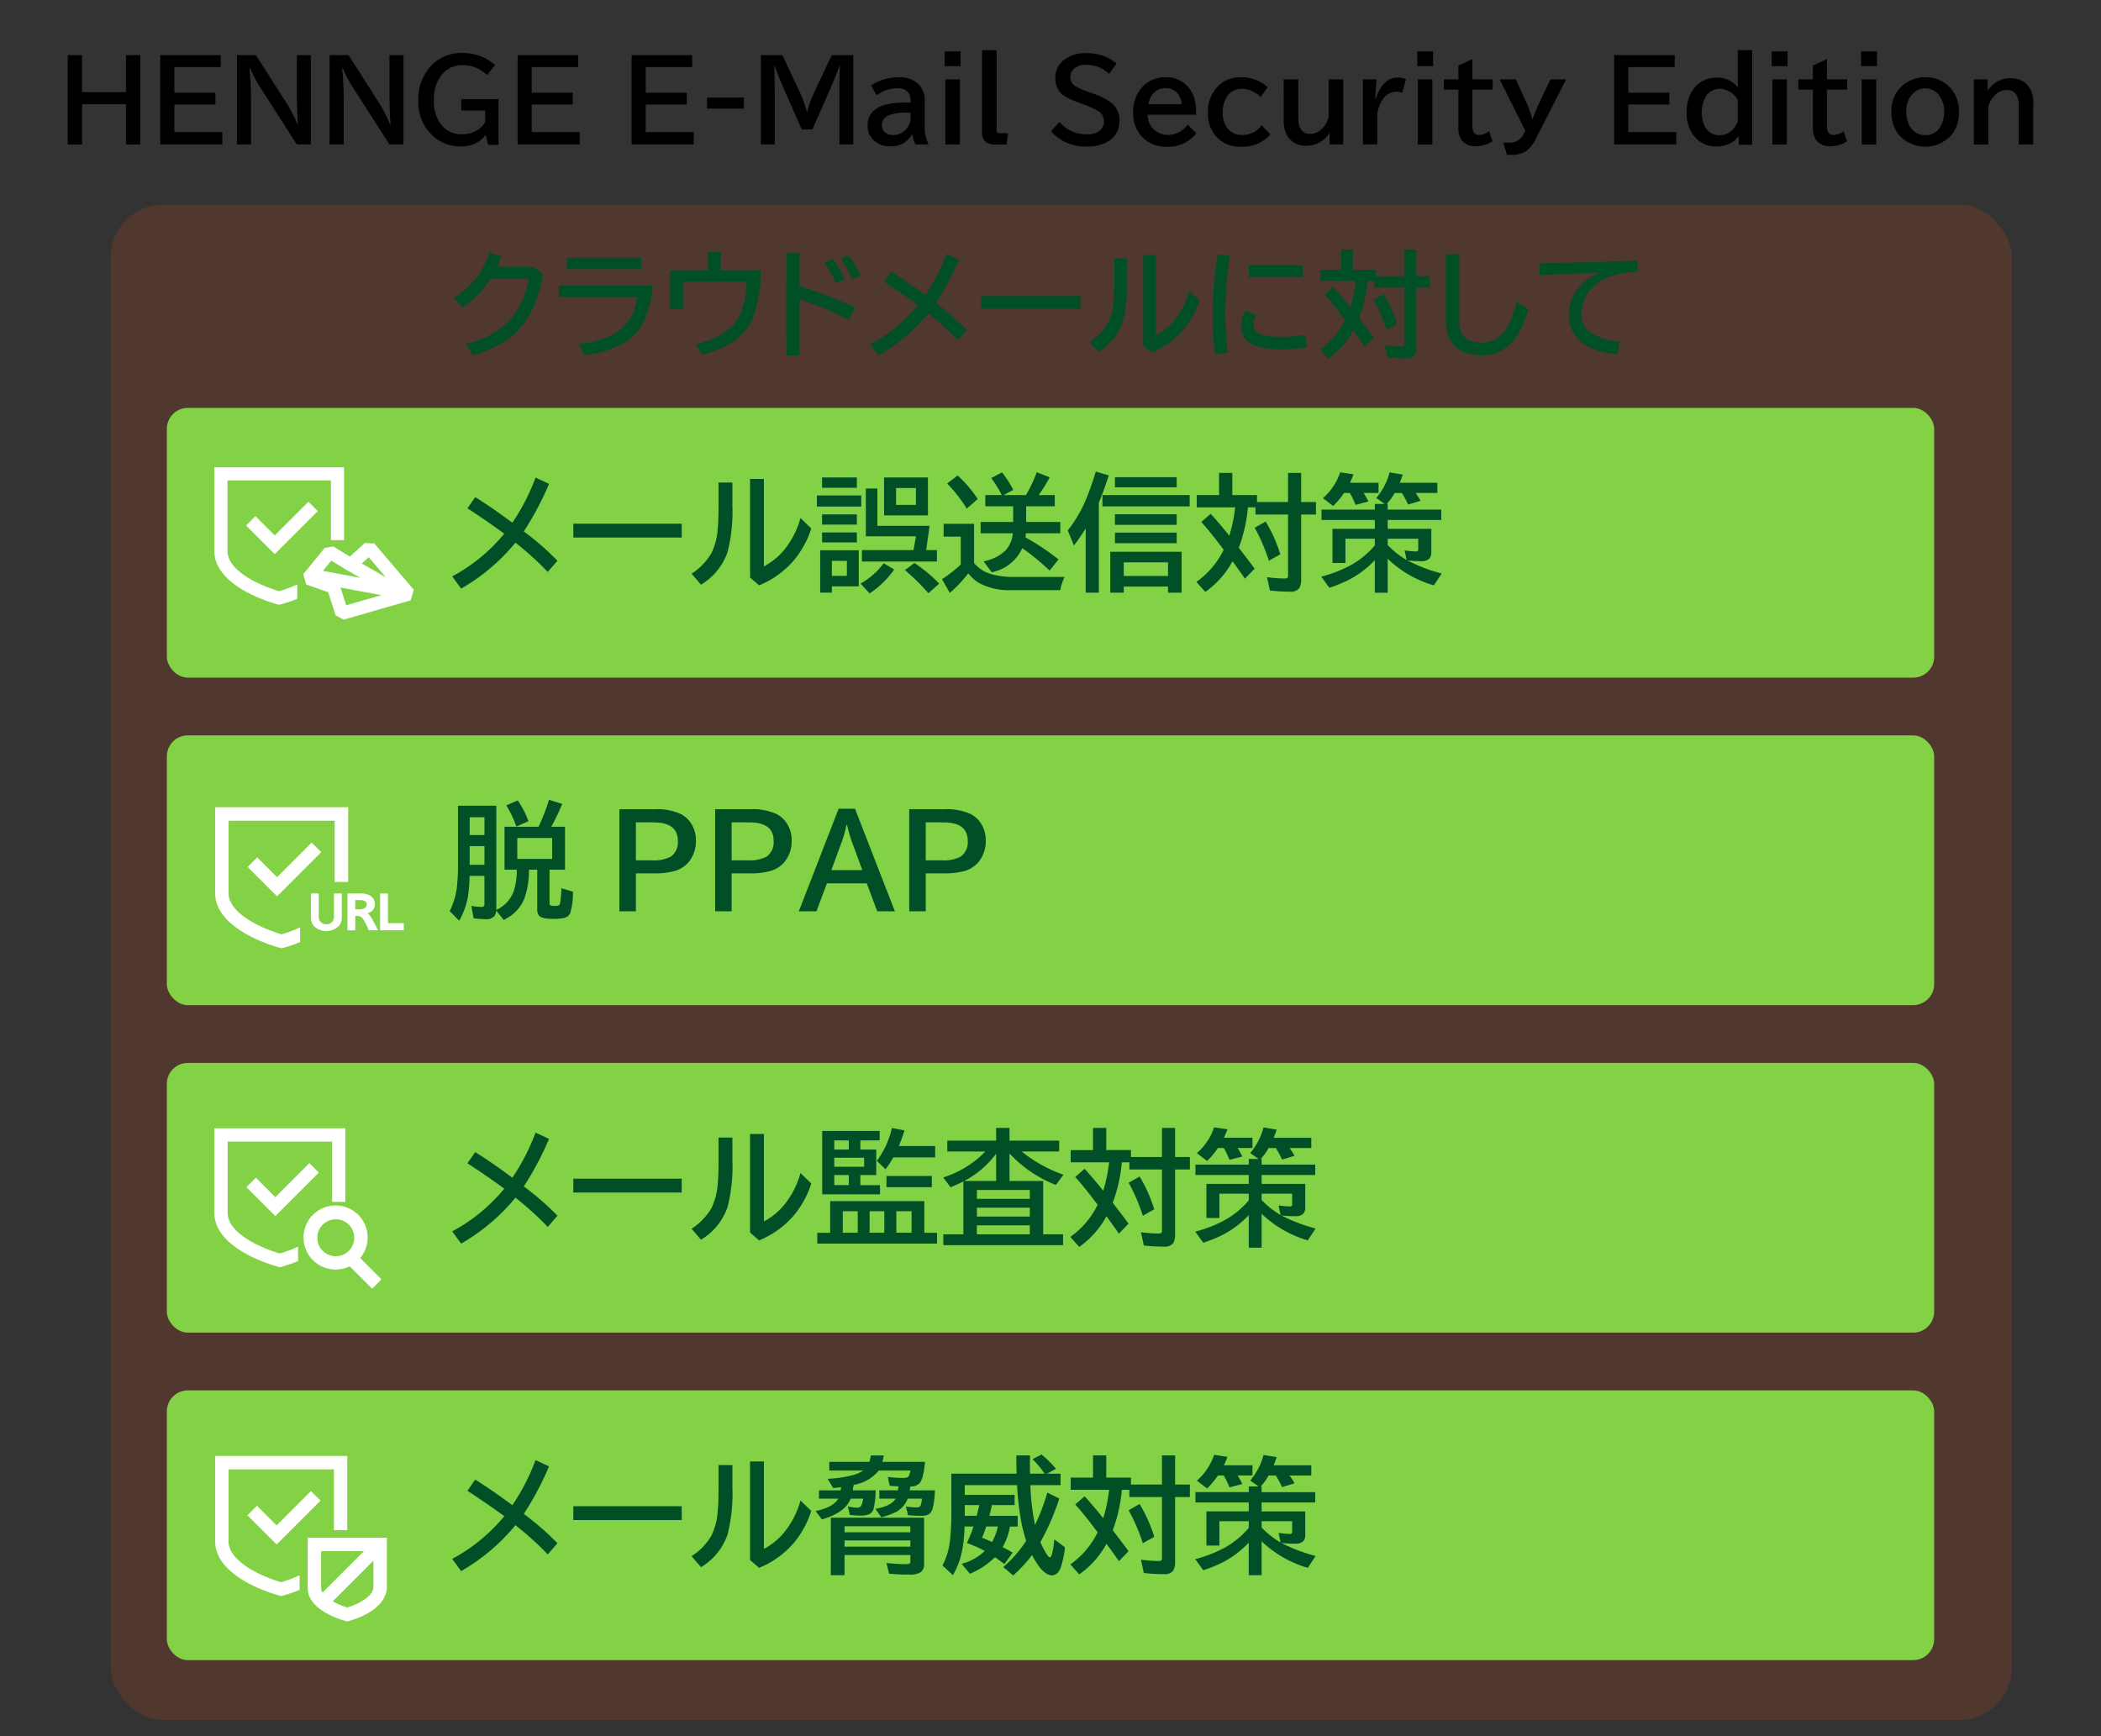 <svg xmlns="http://www.w3.org/2000/svg" width="400" height="330.627" viewBox="0 0 400 330.627">
  <rect x="0" y="0" width="400" height="330.627" fill="#333333" stroke="none"/>
  <g id="img_hennge01" transform="translate(-3.848 -451.796)">
    <rect id="長方形_624" data-name="長方形 624" width="400" height="330.627" transform="translate(3.848 451.796)" fill="#fff" opacity="0"/>
    <rect id="長方形_625" data-name="長方形 625" width="361.944" height="288.523" rx="10" transform="translate(24.929 490.779)" fill="#ea5514" opacity="0.16"/>
    <rect id="長方形_626" data-name="長方形 626" width="336.477" height="51.363" rx="4" transform="translate(35.61 654.187)" fill="#83d246"/>
    <rect id="長方形_627" data-name="長方形 627" width="336.477" height="51.363" rx="4" transform="translate(35.61 716.547)" fill="#83d246"/>
    <rect id="長方形_628" data-name="長方形 628" width="336.477" height="51.363" rx="4" transform="translate(35.61 591.826)" fill="#83d246"/>
    <g id="グループ_618" data-name="グループ 618">
      <path id="パス_1564" data-name="パス 1564" d="M63.053,735.72l-6.537,6.537-3.743-3.744-1.814,1.814L54.7,744.07l1.814,1.814,1.814-1.814,6.537-6.537Z" fill="#fff"/>
      <path id="パス_1565" data-name="パス 1565" d="M57.386,753.069c-3.076-.87-10.027-3.7-10.027-7.794V731.586H67.415v11.575h2.549V729.036H44.809v16.239c0,7.081,11.757,10.219,12.257,10.349l.321.084.321-.084a26.86,26.86,0,0,0,3.178-1.093v-2.777A24.974,24.974,0,0,1,57.386,753.069Z" fill="#fff"/>
      <path id="パス_1566" data-name="パス 1566" d="M62.432,744.61v9.559c0,4.282,6.473,6.089,7.212,6.28l.32.084.321-.084c.738-.191,7.212-2.005,7.212-6.515V744.61Zm2.55,2.55h8.162l-7.889,7.889a1.7,1.7,0,0,1-.273-.88Zm4.98,10.731a14.017,14.017,0,0,1-2.767-1.177l7.752-7.752v4.972C74.947,755.951,71.541,757.408,69.962,757.891Z" fill="#fff"/>
    </g>
    <g id="グループ_619" data-name="グループ 619">
      <path id="パス_1567" data-name="パス 1567" d="M16.74,462.291h2.727v7.055h8.367v-7.055h2.728V479.3H27.834v-7.67H19.467v7.67H16.74Z"/>
      <path id="パス_1568" data-name="パス 1568" d="M34.356,462.291H45.881v2.286H37.042v4.861h7.814V471.7H37.042v5.25h9.136V479.3H34.356Z"/>
      <path id="パス_1569" data-name="パス 1569" d="M48.958,462.291h3.609l5.968,9.341a28.334,28.334,0,0,1,1.948,3.825h.082q-.205-2.881-.2-5.609v-7.557h2.666V479.3H60.36l-6.952-10.838a24.36,24.36,0,0,1-1.949-3.671h-.112a60.543,60.543,0,0,1,.3,6.05V479.3H48.958Z"/>
      <path id="パス_1570" data-name="パス 1570" d="M66.594,462.291H70.2l5.967,9.341a28.207,28.207,0,0,1,1.949,3.825H78.2Q78,472.576,78,469.848v-7.557h2.666V479.3H78l-6.953-10.838a24.353,24.353,0,0,1-1.948-3.671h-.112a60.543,60.543,0,0,1,.3,6.05V479.3H66.594Z"/>
      <path id="パス_1571" data-name="パス 1571" d="M96.8,479.384l-.482-1.907a4.87,4.87,0,0,1-1.651,1.466,6.2,6.2,0,0,1-3,.739,7.838,7.838,0,0,1-5.723-2.308,8.756,8.756,0,0,1-2.45-6.511,9.238,9.238,0,0,1,1.968-6.008,7.761,7.761,0,0,1,6.347-2.964,9.609,9.609,0,0,1,3.692.676,10.6,10.6,0,0,1,2.605,1.611l-1.528,1.9a9.2,9.2,0,0,0-2.163-1.415A6.454,6.454,0,0,0,91.9,464.2a4.91,4.91,0,0,0-3.938,1.835,7.337,7.337,0,0,0-1.506,4.871,7.238,7.238,0,0,0,1.394,4.645,4.745,4.745,0,0,0,3.927,1.8,5.486,5.486,0,0,0,3.035-.831,3.47,3.47,0,0,0,1.4-1.569v-2.122H91.666v-2.164h7.1v8.716Z"/>
      <path id="パス_1572" data-name="パス 1572" d="M102.391,462.291h11.526v2.286h-8.839v4.861h7.813V471.7h-7.813v5.25h9.135V479.3H102.391Z"/>
      <path id="パス_1573" data-name="パス 1573" d="M124.1,462.291h11.526v2.286h-8.839v4.861H134.6V471.7h-7.813v5.25h9.135V479.3H124.1Z"/>
      <path id="パス_1574" data-name="パス 1574" d="M138.454,470.381h7.013v2.1h-7.013Z"/>
      <path id="パス_1575" data-name="パス 1575" d="M148.7,462.291h4.091l3.343,7.075a22.393,22.393,0,0,1,1.323,3.722h.082a21.871,21.871,0,0,1,1.322-3.722l3.344-7.075h4.09V479.3h-2.645v-8.88q0-4.162.123-6.05h-.1q-.942,2.5-1.825,4.491l-3.342,7.588h-2.01l-3.343-7.588q-1.035-2.358-1.825-4.491h-.1q.123,1.959.123,6.05v8.88H148.7Z"/>
      <path id="パス_1576" data-name="パス 1576" d="M177.213,471.324v-.194q0-2.533-2.41-2.533a6.565,6.565,0,0,0-4.06,1.364l-1.046-1.9a9.3,9.3,0,0,1,5.2-1.548,5.065,5.065,0,0,1,4.071,1.568,4.731,4.731,0,0,1,.933,3.179v4.327a7.659,7.659,0,0,0,.738,3.712h-2.5a5.867,5.867,0,0,1-.584-1.948h-.072a4.378,4.378,0,0,1-1.682,1.733,4.748,4.748,0,0,1-2.491.574,4.374,4.374,0,0,1-3.035-1.077,3.7,3.7,0,0,1-1.251-2.871q0-4.389,7.1-4.389Zm0,1.928h-.82a8.176,8.176,0,0,0-3.6.615,1.858,1.858,0,0,0-1.025,1.8,1.669,1.669,0,0,0,.615,1.364,2.311,2.311,0,0,0,1.518.482,3.243,3.243,0,0,0,2.224-.882,3.166,3.166,0,0,0,1.088-2.482Z"/>
      <path id="パス_1577" data-name="パス 1577" d="M183.7,461.583h3.025v2.81H183.7Zm.123,5.332H186.6V479.3h-2.768Z"/>
      <path id="パス_1578" data-name="パス 1578" d="M190.821,461.348h2.767v15.329a.427.427,0,0,0,.483.482h1.7l-.3,2.143h-2.327a2.732,2.732,0,0,1-1.343-.3,1.978,1.978,0,0,1-.984-1.907Z"/>
      <path id="パス_1579" data-name="パス 1579" d="M205.535,474.995a6.714,6.714,0,0,0,5.229,2.379,4.045,4.045,0,0,0,2.266-.563,2.307,2.307,0,0,0,.134-3.712,13.015,13.015,0,0,0-2.769-1.324l-.39-.153-.7-.277c-.048-.021-.134-.055-.257-.1a11.839,11.839,0,0,1-2.922-1.4c-.068-.062-.154-.148-.255-.257a4.014,4.014,0,0,1-1.1-2.84,4.324,4.324,0,0,1,1.538-3.456,6.474,6.474,0,0,1,4.348-1.374,9.608,9.608,0,0,1,3.4.565,8.9,8.9,0,0,1,2.368,1.415l-1.414,1.968a6.085,6.085,0,0,0-4.338-1.722,3.234,3.234,0,0,0-2.4.768,2.2,2.2,0,0,0-.636,1.59,1.971,1.971,0,0,0,.923,1.7,12.221,12.221,0,0,0,2.481,1.087l.821.3a11.452,11.452,0,0,1,3.711,1.907,4.287,4.287,0,0,1,1.4,3.272,4.408,4.408,0,0,1-1.917,3.8,7.34,7.34,0,0,1-4.307,1.118,8.635,8.635,0,0,1-6.8-2.882Z"/>
      <path id="パス_1580" data-name="パス 1580" d="M231.57,473.642h-9.239a3.975,3.975,0,0,0,1.025,2.645,3.871,3.871,0,0,0,2.923,1.2,4.715,4.715,0,0,0,3.7-1.959l1.641,1.662a6.756,6.756,0,0,1-5.6,2.542,6.241,6.241,0,0,1-4.727-1.876,6.488,6.488,0,0,1-1.712-4.655,7.209,7.209,0,0,1,1.118-4.03,5.724,5.724,0,0,1,2.655-2.2,6.28,6.28,0,0,1,2.431-.472,5.5,5.5,0,0,1,3.516,1.149,5.732,5.732,0,0,1,2.031,3.27,8.36,8.36,0,0,1,.236,2.01Zm-2.748-2a3.636,3.636,0,0,0-.554-1.764,2.92,2.92,0,0,0-2.563-1.3,3.012,3.012,0,0,0-2.461,1.21,3.677,3.677,0,0,0-.739,1.857Z"/>
      <path id="パス_1581" data-name="パス 1581" d="M245.719,477.395a7.014,7.014,0,0,1-5.526,2.328,5.974,5.974,0,0,1-5.168-2.369,6.894,6.894,0,0,1-1.21-4.153,6.976,6.976,0,0,1,1.445-4.45,5.792,5.792,0,0,1,4.769-2.235,7.506,7.506,0,0,1,5.168,1.866l-1.343,1.9a5.032,5.032,0,0,0-3.579-1.579,3.224,3.224,0,0,0-2.789,1.426,5.209,5.209,0,0,0-.841,3.045,4.913,4.913,0,0,0,.871,3.046,3.384,3.384,0,0,0,2.841,1.281,4.479,4.479,0,0,0,3.681-1.846Z"/>
      <path id="パス_1582" data-name="パス 1582" d="M248.243,466.915h2.789v7.394q0,2.984,2.328,2.983a3.075,3.075,0,0,0,2.275-1.087,5.344,5.344,0,0,0,1.159-2v-7.291h2.789V479.3h-2.6v-2.2a5.176,5.176,0,0,1-4.42,2.44,4.013,4.013,0,0,1-3.414-1.549,5.375,5.375,0,0,1-.9-3.3Z"/>
      <path id="パス_1583" data-name="パス 1583" d="M265.674,470.627h.082q1.365-4.071,4.195-4.07a4.045,4.045,0,0,1,1.579.317l-.707,2.584a3.653,3.653,0,0,0-1.18-.194,3.069,3.069,0,0,0-2.615,1.579,6.766,6.766,0,0,0-.974,2.666V479.3h-2.727V466.915h2.584Z"/>
      <path id="パス_1584" data-name="パス 1584" d="M273.663,461.583h3.025v2.81h-3.025Zm.123,5.332h2.768V479.3h-2.768Z"/>
      <path id="パス_1585" data-name="パス 1585" d="M284.173,463.05v3.865h3.867v1.948h-3.867V475.6a2.805,2.805,0,0,0,.236,1.374,1.139,1.139,0,0,0,1.056.522,3.158,3.158,0,0,0,1.877-.718l.657,1.908a5.8,5.8,0,0,1-3.159.954,3.248,3.248,0,0,1-2.605-1.026,3.685,3.685,0,0,1-.728-2.461v-7.291h-2.768v-1.948h2.768V464.27Z"/>
      <path id="パス_1586" data-name="パス 1586" d="M289.352,466.915h3.086l2.266,4.974a20.342,20.342,0,0,1,.861,2.522h.082q.7-1.855,1.016-2.522l2.369-4.974h2.983l-5.69,11.156a6.545,6.545,0,0,1-2.01,2.554,4.982,4.982,0,0,1-2.718.656h-.841l-.707-2.328h1.045a3.872,3.872,0,0,0,1.293-.184A2.93,2.93,0,0,0,294,477.18l.246-.5Z"/>
      <path id="パス_1587" data-name="パス 1587" d="M311.163,462.291h11.525v2.286h-8.839v4.861h7.814V471.7h-7.814v5.25h9.136V479.3H311.163Z"/>
      <path id="パス_1588" data-name="パス 1588" d="M334.7,461.348h2.748v18.015H334.88v-1.7a4.273,4.273,0,0,1-1.107,1.108,5.465,5.465,0,0,1-3.128.913,5.2,5.2,0,0,1-4.419-2.174,7.145,7.145,0,0,1-1.271-4.348,7.6,7.6,0,0,1,.891-3.763,5.336,5.336,0,0,1,4.728-2.82,4.839,4.839,0,0,1,4.121,1.866Zm0,9.474a4.214,4.214,0,0,0-3.414-2.123,3.039,3.039,0,0,0-2.739,1.59,6.3,6.3,0,0,0-.164,5.5,3.036,3.036,0,0,0,2.882,1.753,3.356,3.356,0,0,0,2.42-1.025,4.7,4.7,0,0,0,1.015-1.538Z"/>
      <path id="パス_1589" data-name="パス 1589" d="M341.155,461.583h3.025v2.81h-3.025Zm.123,5.332h2.768V479.3h-2.768Z"/>
      <path id="パス_1590" data-name="パス 1590" d="M351.666,463.05v3.865h3.866v1.948h-3.866V475.6a2.819,2.819,0,0,0,.235,1.374,1.14,1.14,0,0,0,1.057.522,3.158,3.158,0,0,0,1.876-.718l.657,1.908a5.794,5.794,0,0,1-3.158.954,3.248,3.248,0,0,1-2.606-1.026,3.685,3.685,0,0,1-.727-2.461v-7.291h-2.769v-1.948H349V464.27Z"/>
      <path id="パス_1591" data-name="パス 1591" d="M358.167,461.583h3.025v2.81h-3.025Zm.123,5.332h2.768V479.3H358.29Z"/>
      <path id="パス_1592" data-name="パス 1592" d="M370.411,466.516a6.164,6.164,0,0,1,4.654,1.917,6.486,6.486,0,0,1,1.744,4.686,6.638,6.638,0,0,1-1.559,4.532,6.733,6.733,0,0,1-9.833-.123,6.691,6.691,0,0,1-1.457-4.409A6.2,6.2,0,0,1,366.7,467.6,6.506,6.506,0,0,1,370.411,466.516Zm-.041,2.1a3.2,3.2,0,0,0-2.155.831,4.587,4.587,0,0,0-1.424,3.671,5.831,5.831,0,0,0,.348,2.071,3.863,3.863,0,0,0,.964,1.466,3.241,3.241,0,0,0,2.3.882,3.185,3.185,0,0,0,2.8-1.507,5.2,5.2,0,0,0,.779-2.923,4.93,4.93,0,0,0-1.047-3.27A3.209,3.209,0,0,0,370.37,468.617Z"/>
      <path id="パス_1593" data-name="パス 1593" d="M382.274,466.915v2.144a5.149,5.149,0,0,1,4.307-2.379,4.417,4.417,0,0,1,3.014,1.046,4.867,4.867,0,0,1,1.354,3.855V479.3H388.18V471.93a3.881,3.881,0,0,0-.544-2.236,2,2,0,0,0-1.763-.749,3.154,3.154,0,0,0-2.307,1.067,5.157,5.157,0,0,0-1.169,2.01v7.28h-2.769V466.915Z"/>
    </g>
    <g id="グループ_620" data-name="グループ 620">
      <path id="パス_1594" data-name="パス 1594" d="M94.313,671.172q2.694,1.652,6.621,4.535l.457.34a40.186,40.186,0,0,0,4.418-8.59l2.566,1.2a57.57,57.57,0,0,1-4.805,9.047,51.945,51.945,0,0,1,6.41,5.59l-1.851,2.121a59.3,59.3,0,0,0-5.707-5.215l-.434-.351A37.837,37.837,0,0,1,91.641,688.6l-1.7-2.332a33.075,33.075,0,0,0,9.914-8.133q-3.363-2.461-7.007-4.828Z" fill="#004f27"/>
      <path id="パス_1595" data-name="パス 1595" d="M113,676.234h20.637v2.637H113Z" fill="#004f27"/>
      <path id="パス_1596" data-name="パス 1596" d="M140.648,668.4h2.637v4.265a31.679,31.679,0,0,1-.914,8.953,11.693,11.693,0,0,1-5.062,6.235l-1.793-2.086a11.9,11.9,0,0,0,3.761-3.891,12.357,12.357,0,0,0,1.207-4.558q.165-1.618.164-4.606Zm6-.68h2.637v16.652a12.53,12.53,0,0,0,4.09-3.433,16.5,16.5,0,0,0,2.871-5.778l2.063,1.992a18.434,18.434,0,0,1-3.211,5.942,17.455,17.455,0,0,1-6.727,4.887l-1.723-1.489Z" fill="#004f27"/>
      <path id="パス_1597" data-name="パス 1597" d="M179.824,680.512v6.023h2.426V688.6h-22.8v-2.063h2.45v-6.023Zm-12.176-11.567v1.746h3.024v4.852h-3.024v1.922h3.739v1.758h-11V667.141h10.933v1.8Zm-2.2,0H162.68v1.746h2.765Zm2.918,3.3H162.68v1.711h5.683Zm-2.918,3.293H162.68v1.922h2.765Zm-1.148,6.891v4.1h2.848v-4.1Zm5.109,0v4.1h2.8v-4.1Zm5.567-12.411h6.914v2.157h-7.969a17.408,17.408,0,0,1-1.488,2.261l-1.653-1.593a16.5,16.5,0,0,0,2.871-6.258l2.4.457Q175.535,668.7,174.973,670.023Zm-2.356,5.708h8.637v2.132h-8.637Zm4.781,10.8v-4.1h-2.906v4.1Z" fill="#004f27"/>
      <path id="パス_1598" data-name="パス 1598" d="M196.043,676.668h6.41v10.16h3.785v2.063H183.445v-2.063h3.821V676.762q-1.266.621-2.45,1.1L183.422,676a19.242,19.242,0,0,0,8.027-4.945H184.2v-2.063h9.3v-2.426h2.543v2.426H205.5v2.063h-7.125c.047.039.1.086.164.14a25.993,25.993,0,0,0,7.781,4.278l-1.441,1.957a23.927,23.927,0,0,1-8.836-6Zm-2.543,0v-5.2a17.816,17.816,0,0,1-6.07,5.2Zm-3.668,1.723v1.687H199.91v-1.687Zm0,3.363v1.687H199.91v-1.687Zm0,3.363v1.711H199.91v-1.711Z" fill="#004f27"/>
      <path id="パス_1599" data-name="パス 1599" d="M214.465,670.785h4.7v1.324h5.906v-5.543h2.5v5.543h2.813v2.379h-2.813V686.77a3.313,3.313,0,0,1-.351,1.734,2.033,2.033,0,0,1-1.817.668,33.537,33.537,0,0,1-3.785-.211l-.551-2.543a26.23,26.23,0,0,0,3.352.258q.47,0,.574-.176a1.4,1.4,0,0,0,.082-.586V674.488h-6.211v-1.371H217.43a29.027,29.027,0,0,1-1.735,7.7l1.032,1.348q1.125,1.453,1.98,2.637l-1.84,1.9q-1.043-1.512-2.027-2.847l-.34-.457a17.1,17.1,0,0,1-5.18,5.824l-1.7-1.9a16.035,16.035,0,0,0,5.2-6.129l-1.054-1.371q-1.758-2.309-3.211-3.914l1.781-1.558q1.512,1.639,3.551,4.172a27.679,27.679,0,0,0,1.113-5.4h-7.313v-2.332h4.254v-4.219h2.52Zm6.961,12.5a35.478,35.478,0,0,0-2.7-6.281l2.086-1.184a27.825,27.825,0,0,1,2.789,6.246Z" fill="#004f27"/>
      <path id="パス_1600" data-name="パス 1600" d="M247.781,683.219a30.968,30.968,0,0,0,6.539,2.5l-1.488,2.262a21.362,21.362,0,0,1-8.789-5.063v6.457h-2.449v-6.2a18.449,18.449,0,0,1-5.145,3.844,27.53,27.53,0,0,1-3.515,1.418l-1.536-2.121a24.981,24.981,0,0,0,5.719-2.239,16.371,16.371,0,0,0,4.477-3.715v-1.265H236v4.629h-2.473v-6.5h8.063v-1.7H231.445v-1.969h10.149v-1.078h1.875l-1.606-1.125a12.446,12.446,0,0,0,2.543-4.875l2.5.41q-.268.832-.574,1.558H253.5v1.946h-4.137a14.2,14.2,0,0,1,.949,1.488l-2.378.715a18.83,18.83,0,0,0-1.184-2.2h-1.383a10.636,10.636,0,0,1-1.5,2.086h.176v1.078H254.25v1.969H244.043v1.7h8.309v4.441a1.8,1.8,0,0,1-.375,1.231,2.051,2.051,0,0,1-1.571.468A17.294,17.294,0,0,1,247.781,683.219Zm-8.308-12.832a13.843,13.843,0,0,1,.9,1.629l-2.449.632a15.926,15.926,0,0,0-1.09-2.261h-1.1a15.079,15.079,0,0,1-2.074,2.472l-1.945-1.488A11.212,11.212,0,0,0,235,666.449l2.543.387q-.293.774-.68,1.6H242.3v1.946Zm8.179,12.761-.386-1.828a17.294,17.294,0,0,0,2.144.2c.227,0,.36-.059.4-.176a1.012,1.012,0,0,0,.046-.352v-1.9h-5.812V680.3A16.621,16.621,0,0,0,247.652,683.148Z" fill="#004f27"/>
    </g>
    <g id="グループ_621" data-name="グループ 621">
      <path id="パス_1601" data-name="パス 1601" d="M94.312,733.533q2.7,1.653,6.621,4.535l.457.34a40.119,40.119,0,0,0,4.418-8.59l2.567,1.2a57.7,57.7,0,0,1-4.805,9.047,51.851,51.851,0,0,1,6.41,5.589l-1.852,2.122a59.059,59.059,0,0,0-5.707-5.215l-.433-.352a37.841,37.841,0,0,1-10.348,8.754l-1.7-2.332a33.087,33.087,0,0,0,9.914-8.133q-3.363-2.46-7.008-4.828Z" fill="#004f27"/>
      <path id="パス_1602" data-name="パス 1602" d="M113,738.6H133.64v2.636H113Z" fill="#004f27"/>
      <path id="パス_1603" data-name="パス 1603" d="M140.648,730.756h2.637v4.266a31.688,31.688,0,0,1-.914,8.953,11.7,11.7,0,0,1-5.063,6.234l-1.793-2.086a11.919,11.919,0,0,0,3.762-3.891,12.37,12.37,0,0,0,1.207-4.558q.164-1.617.164-4.606Zm6-.68h2.637v16.653a12.555,12.555,0,0,0,4.09-3.434,16.508,16.508,0,0,0,2.871-5.777l2.062,1.992a18.39,18.39,0,0,1-3.211,5.941,17.448,17.448,0,0,1-6.726,4.887l-1.723-1.488Z" fill="#004f27"/>
      <path id="パス_1604" data-name="パス 1604" d="M166.2,735.572h4.347a15.3,15.3,0,0,1-.4,3.6,1.648,1.648,0,0,1-1.078,1.043,4.556,4.556,0,0,1-1.418.176q-.784,0-2-.117l-.387-1.653a7.5,7.5,0,0,0,1.817.258.814.814,0,0,0,.8-.516,5.33,5.33,0,0,0,.3-1.207h-2.39q-.95,2.649-5.473,3.961l-1.195-1.6q3.363-.7,4.312-2.356h-3.668v-1.582H163.9l.094-.6q-.492.07-1.535.164l-1.032-1.758a23.816,23.816,0,0,0,4.9-.727,7.113,7.113,0,0,0,1.886-.855h-6.48v-1.652h7.652l.27-1.219h2.473l-.282,1.219h8.11q-.282,3.105-.973,4a2.269,2.269,0,0,1-1.816.691l-.118.738h4.793a16.047,16.047,0,0,1-.445,3.5,1.864,1.864,0,0,1-.879,1.149,3.067,3.067,0,0,1-1.254.2,21.648,21.648,0,0,1-2.554-.129l-.387-1.652a12.744,12.744,0,0,0,2.027.187q.657,0,.8-.433a8.933,8.933,0,0,0,.234-1.243h-2.73a4.735,4.735,0,0,1-2.52,2.684,13.517,13.517,0,0,1-2.507.867l-1.1-1.605q2.954-.516,3.856-1.946h-3.118v-1.582h3.516l.129-.75q-.891-.047-1.676-.117l-.351-1.676a26.85,26.85,0,0,0,3.035.188q.8,0,1.019-.5a8.843,8.843,0,0,0,.27-.914h-6.047a7.837,7.837,0,0,1-4.793,2.73Zm-4.172,5.215h17.754v8.754a1.946,1.946,0,0,1-.61,1.606,3.709,3.709,0,0,1-2.2.468,34.387,34.387,0,0,1-3.855-.175l-.5-2.016q2.18.211,3.82.211.54,0,.645-.176a.943.943,0,0,0,.094-.492v-1.078H164.636v3.843h-2.613Zm15.141,1.629H164.636v1.149h12.528Zm-12.528,2.707v1.184h12.528v-1.184Z" fill="#004f27"/>
      <path id="パス_1605" data-name="パス 1605" d="M200.906,742.158a40.138,40.138,0,0,0,2.344-6.152l2.273,1.125a45.279,45.279,0,0,1-3.6,8.3,14.061,14.061,0,0,0,1.289,2.437q.3.457.528.457.492,0,.843-3.41l2.016,1.512a17.442,17.442,0,0,1-.809,3.867q-.562,1.465-1.675,1.465-1.758,0-3.785-3.867a25.28,25.28,0,0,1-3.586,3.89l-1.9-1.593a22.74,22.74,0,0,0,4.371-5q-.468-1.453-.8-2.942a51.537,51.537,0,0,1-.925-7.652h-9.973v1.852h9.5v1.945H192.7l-.059.246q-.234,1.078-.434,1.793H197.6v2.039h-1.465a12.5,12.5,0,0,1-1.394,3.926q.96.5,1.9,1.043l-1.558,2.179q-.962-.726-1.805-1.3a15.485,15.485,0,0,1-4.77,3.152l-1.582-1.9a9.956,9.956,0,0,0,4.407-2.45,23.919,23.919,0,0,0-3.4-1.511,24.981,24.981,0,0,0,1.149-2.825l.1-.316h-1.7a27.989,27.989,0,0,1-.434,4.465,15.42,15.42,0,0,1-1.781,4.8l-1.992-1.851a12.638,12.638,0,0,0,1.441-4.793,49.516,49.516,0,0,0,.258-5.648v-7.032H197.4q-.046-1.218-.059-3.48h2.614q-.024,1.008-.024,1.887c0,.546.008,1.078.024,1.593h2.777a18.455,18.455,0,0,0-2.3-2.765l1.723-.9a25.726,25.726,0,0,1,2.742,2.731l-1.7.937h2.566v2.18h-5.742A42.625,42.625,0,0,0,200.906,742.158Zm-13.383-3.773v2.039H189.8q.188-.715.493-2.039Zm6.305,4.078h-2.215a19.845,19.845,0,0,1-.809,2.133q.879.351,1.91.82A10.629,10.629,0,0,0,193.828,742.463Z" fill="#004f27"/>
      <path id="パス_1606" data-name="パス 1606" d="M214.464,733.147h4.7v1.324h5.906v-5.543h2.5v5.543h2.812v2.379h-2.812v12.281a3.3,3.3,0,0,1-.352,1.734,2.028,2.028,0,0,1-1.816.668,33.537,33.537,0,0,1-3.785-.211l-.551-2.543a26.23,26.23,0,0,0,3.352.258c.312,0,.5-.058.574-.176a1.406,1.406,0,0,0,.082-.586V736.85h-6.211v-1.371h-1.43a29.075,29.075,0,0,1-1.734,7.7q.691.9,1.031,1.347,1.125,1.453,1.981,2.637l-1.84,1.9q-1.044-1.512-2.028-2.848l-.339-.457a17.109,17.109,0,0,1-5.18,5.824l-1.7-1.9a16.058,16.058,0,0,0,5.2-6.129l-1.055-1.371q-1.758-2.309-3.211-3.914l1.781-1.559q1.512,1.641,3.551,4.172a27.6,27.6,0,0,0,1.113-5.4h-7.312v-2.332h4.254v-4.219h2.519Zm6.961,12.5a35.478,35.478,0,0,0-2.7-6.281l2.086-1.183a27.87,27.87,0,0,1,2.789,6.246Z" fill="#004f27"/>
      <path id="パス_1607" data-name="パス 1607" d="M247.781,745.58a30.926,30.926,0,0,0,6.539,2.5l-1.488,2.262a21.355,21.355,0,0,1-8.79-5.063v6.457h-2.449v-6.2a18.425,18.425,0,0,1-5.144,3.844,27.55,27.55,0,0,1-3.516,1.418l-1.535-2.121a25.03,25.03,0,0,0,5.719-2.238,16.37,16.37,0,0,0,4.476-3.715v-1.266H236v4.629h-2.472v-6.5h8.062v-1.7H231.445v-1.969h10.148v-1.078h1.875l-1.6-1.125a12.459,12.459,0,0,0,2.543-4.875l2.5.41q-.27.832-.574,1.559H253.5v1.945h-4.137a14.368,14.368,0,0,1,.949,1.488l-2.379.715a18.932,18.932,0,0,0-1.183-2.2h-1.383a10.636,10.636,0,0,1-1.5,2.086h.175v1.078H254.25v1.969H244.042v1.7h8.309v4.442a1.8,1.8,0,0,1-.375,1.23,2.044,2.044,0,0,1-1.57.469A17.263,17.263,0,0,1,247.781,745.58Zm-8.309-12.832a13.989,13.989,0,0,1,.9,1.629l-2.45.633a15.786,15.786,0,0,0-1.09-2.262h-1.1a15.18,15.18,0,0,1-2.074,2.473l-1.946-1.489A11.2,11.2,0,0,0,235,728.811l2.543.386q-.294.774-.68,1.606H242.3v1.945Zm8.18,12.762-.387-1.828a17.257,17.257,0,0,0,2.145.2c.226,0,.359-.059.4-.176a1,1,0,0,0,.047-.351v-1.9h-5.813v1.207A16.6,16.6,0,0,0,247.652,745.51Z" fill="#004f27"/>
    </g>
    <g id="グループ_622" data-name="グループ 622">
      <path id="パス_1608" data-name="パス 1608" d="M98.343,625.054a6.19,6.19,0,0,0,3.351-3.692,12.753,12.753,0,0,0,.539-3.961H99.9v-8.179h6.481a37.445,37.445,0,0,0,1.992-5.133l2.52.785q-.937,2.226-2.086,4.348h2.613V617.4h-2.953v6.223q0,.551.258.609a4.009,4.009,0,0,0,.89.071q.75,0,.856-.469a20.706,20.706,0,0,0,.257-2.906l2.2.668a13.864,13.864,0,0,1-.528,4.113,1.742,1.742,0,0,1-1.359.914,10.567,10.567,0,0,1-1.9.141q-2.109,0-2.66-.61a1.927,1.927,0,0,1-.351-1.289V617.4h-1.582a16.048,16.048,0,0,1-.832,5.391,7.382,7.382,0,0,1-2.59,3.352,13.923,13.923,0,0,1-1.371.843l-1.43-1.816a1.947,1.947,0,0,1-.305,1,1.883,1.883,0,0,1-1.675.645,17.542,17.542,0,0,1-2.332-.164l-.434-2.356a12.63,12.63,0,0,0,1.852.188.524.524,0,0,0,.644-.645v-5.262H93.245a28.863,28.863,0,0,1-.328,4.067,14.656,14.656,0,0,1-1.641,4.465l-1.816-1.829a13.59,13.59,0,0,0,1.394-4.757,34.589,34.589,0,0,0,.188-3.868V605.214h7.3v19.84Zm-5.074-17.637V610.8h2.812v-3.387Zm0,5.5v3.551h2.812v-3.551Zm8.882-3.738a19.791,19.791,0,0,0-1.91-4.031l2.18-.938a17.314,17.314,0,0,1,2.039,3.961Zm6.821,6.164v-3.984h-6.645v3.984Z" fill="#004f27"/>
      <path id="パス_1609" data-name="パス 1609" d="M121.769,605.882h6.761a10.8,10.8,0,0,1,4.992.949,5.077,5.077,0,0,1,1.7,1.465,5.753,5.753,0,0,1,1.113,3.5,6.232,6.232,0,0,1-1.383,4.16,5.52,5.52,0,0,1-2.976,1.77,14.458,14.458,0,0,1-3.539.375h-3.528v7.218h-3.14Zm3.14,2.5v7.23h2.977a6.957,6.957,0,0,0,3.679-.7,3.359,3.359,0,0,0,1.336-3.023q0-3.5-4.629-3.5Z" fill="#004f27"/>
      <path id="パス_1610" data-name="パス 1610" d="M140,605.882h6.762a10.8,10.8,0,0,1,4.992.949,5.083,5.083,0,0,1,1.7,1.465,5.753,5.753,0,0,1,1.113,3.5,6.236,6.236,0,0,1-1.382,4.16,5.519,5.519,0,0,1-2.977,1.77,14.452,14.452,0,0,1-3.539.375h-3.527v7.218H140Zm3.141,2.5v7.23h2.976a6.964,6.964,0,0,0,3.68-.7,3.361,3.361,0,0,0,1.336-3.023q0-3.5-4.629-3.5Z" fill="#004f27"/>
      <path id="パス_1611" data-name="パス 1611" d="M163.511,605.788h3.117l7.594,19.535h-3.364L168.866,620h-7.582l-1.992,5.32h-3.363Zm4.511,11.695-1.816-4.945a24.491,24.491,0,0,1-1.09-3.68h-.094a23.407,23.407,0,0,1-1.078,3.68l-1.828,4.945Z" fill="#004f27"/>
      <path id="パス_1612" data-name="パス 1612" d="M176.952,605.882h6.762a10.8,10.8,0,0,1,4.992.949,5.074,5.074,0,0,1,1.7,1.465,5.754,5.754,0,0,1,1.114,3.5,6.232,6.232,0,0,1-1.383,4.16,5.519,5.519,0,0,1-2.977,1.77,14.446,14.446,0,0,1-3.539.375h-3.527v7.218h-3.141Zm3.141,2.5v7.23h2.976a6.961,6.961,0,0,0,3.68-.7,3.359,3.359,0,0,0,1.336-3.023q0-3.5-4.629-3.5Z" fill="#004f27"/>
    </g>
    <g id="グループ_623" data-name="グループ 623">
      <path id="パス_1613" data-name="パス 1613" d="M62.749,673.273l-6.481,6.481-3.712-3.712-1.8,1.8,3.712,3.712,1.8,1.8,1.8-1.8,6.481-6.481Z" fill="#fff"/>
      <path id="パス_1614" data-name="パス 1614" d="M57.131,690.476c-3.05-.863-9.943-3.666-9.943-7.729V669.174H67.074v11.477H69.6V666.646H44.66v16.1c0,7.021,11.657,10.133,12.153,10.262l.318.083.318-.083a26.651,26.651,0,0,0,3.152-1.084v-2.753A24.8,24.8,0,0,1,57.131,690.476Z" fill="#fff"/>
      <path id="パス_1615" data-name="パス 1615" d="M76.485,695.4l-4.06-4.06a6.1,6.1,0,1,0-2,1.571l4.277,4.277Zm-12.232-7.916A3.519,3.519,0,1,1,67.772,691,3.523,3.523,0,0,1,64.253,687.483Z" fill="#fff"/>
    </g>
    <rect id="長方形_629" data-name="長方形 629" width="336.477" height="51.363" rx="4" transform="translate(35.61 529.466)" fill="#83d246"/>
    <g id="グループ_624" data-name="グループ 624">
      <path id="パス_1616" data-name="パス 1616" d="M94.313,546.451q2.694,1.653,6.621,4.535l.457.34a40.164,40.164,0,0,0,4.418-8.59l2.566,1.2a57.616,57.616,0,0,1-4.805,9.047,51.85,51.85,0,0,1,6.41,5.589l-1.851,2.122a59.174,59.174,0,0,0-5.707-5.215l-.434-.352a37.837,37.837,0,0,1-10.347,8.754l-1.7-2.332a33.075,33.075,0,0,0,9.914-8.133q-3.363-2.46-7.007-4.828Z" fill="#004f27"/>
      <path id="パス_1617" data-name="パス 1617" d="M113,551.514h20.637v2.636H113Z" fill="#004f27"/>
      <path id="パス_1618" data-name="パス 1618" d="M140.648,543.674h2.637v4.266a31.688,31.688,0,0,1-.914,8.953,11.7,11.7,0,0,1-5.062,6.234l-1.793-2.086a11.9,11.9,0,0,0,3.761-3.891,12.351,12.351,0,0,0,1.207-4.558q.165-1.617.164-4.606Zm6-.68h2.637v16.653a12.545,12.545,0,0,0,4.09-3.434,16.509,16.509,0,0,0,2.871-5.777l2.063,1.992a18.428,18.428,0,0,1-3.211,5.941,17.444,17.444,0,0,1-6.727,4.887l-1.723-1.488Z" fill="#004f27"/>
      <path id="パス_1619" data-name="パス 1619" d="M159.375,546.147h8.449v2.109h-8.449Zm7.969,10.429v6.867h-5.121v1.2H160v-8.063Zm-6.985-13.863h6.621v1.969h-6.621Zm0,7.031h6.621v1.946h-6.621Zm0,3.434h6.621v1.9h-6.621Zm1.864,5.414v2.859h2.859v-2.859Zm5.461,4.324a14.17,14.17,0,0,0,4.406-3.867l1.992,1.183a17.013,17.013,0,0,1-4.676,4.559Zm3.211-10.992h9.937l-.656,4.617h2.051v2.18H167.953v-2.18h9.82l.457-2.625h-9.539v-9.094h2.2Zm9.621-9.211v7.219H172.16v-7.219Zm-6.071,2.016v3.211h3.785v-3.211Zm6.164,20.015a43.837,43.837,0,0,0-4.476-4.394L177.949,559a27.6,27.6,0,0,1,4.711,3.938Z" fill="#004f27"/>
      <path id="パス_1620" data-name="パス 1620" d="M189.3,559.014a7.518,7.518,0,0,0,1.992,1.605,8.317,8.317,0,0,0,2.273.738,15.105,15.105,0,0,0,3.024.293h9.937a10.457,10.457,0,0,0-.82,2.52h-9.3a12.236,12.236,0,0,1-5.988-1.266,8.024,8.024,0,0,1-2.238-1.933,24.825,24.825,0,0,1-3.5,3.726l-1.489-2.613a25.833,25.833,0,0,0,3.575-2.8v-5.3H183.5v-2.449h5.8Zm-1.395-10.371a27.237,27.237,0,0,0-3.738-4.782l1.992-1.535A23.672,23.672,0,0,1,190,546.815Zm8.836-.446h-5.309v-2.132h3.141a20.982,20.982,0,0,0-2.016-3.235l2.063-1.09a20.981,20.981,0,0,1,2.145,3.34l-1.852.985h4.266a27.13,27.13,0,0,0,2.05-4.348l2.473.961a32.982,32.982,0,0,1-2.1,3.387h3.059V548.2h-5.449v2.989h6.5v2.156H199.16c-.015.25-.043.5-.082.762a49.786,49.786,0,0,1,6.3,4.207l-1.7,2.132a44.407,44.407,0,0,0-5.2-4.277,8.091,8.091,0,0,1-5.824,4.594l-1.558-2.086a8.041,8.041,0,0,0,4.16-2.039,5.63,5.63,0,0,0,1.429-3.293h-6.14v-2.156h6.2Z" fill="#004f27"/>
      <path id="パス_1621" data-name="パス 1621" d="M213.047,547.506V564.65h-2.5V552.416a38.682,38.682,0,0,1-2.239,3.258l-1.171-2.883a25.274,25.274,0,0,0,3.679-6.41q.786-1.934,1.653-4.793l2.472.738Q213.973,545.338,213.047,547.506Zm.691-1.441h16.606v2.156H213.738Zm15.071,10.8v7.781h-2.59v-1.16h-8.426v1.16h-2.566v-7.781Zm-12.692-14.2h11.754v1.922H216.117Zm0,7.055h11.754v2.015H216.117Zm0,3.5h11.754v2.015H216.117Zm1.676,5.66v2.59h8.426v-2.59Z" fill="#004f27"/>
      <path id="パス_1622" data-name="パス 1622" d="M238.465,546.065h4.7v1.324h5.906v-5.543h2.5v5.543h2.813v2.379h-2.813v12.281a3.313,3.313,0,0,1-.351,1.734,2.03,2.03,0,0,1-1.817.668,33.537,33.537,0,0,1-3.785-.211l-.551-2.543a26.23,26.23,0,0,0,3.352.258c.313,0,.5-.058.574-.176a1.392,1.392,0,0,0,.082-.586V549.768h-6.211V548.4H241.43a29.037,29.037,0,0,1-1.735,7.7l1.032,1.347q1.125,1.453,1.98,2.637l-1.84,1.9q-1.043-1.512-2.027-2.848l-.34-.457a17.1,17.1,0,0,1-5.18,5.824l-1.7-1.9a16.05,16.05,0,0,0,5.2-6.129L235.77,555.1q-1.758-2.309-3.211-3.914l1.781-1.559q1.512,1.641,3.551,4.172A27.669,27.669,0,0,0,239,548.4h-7.313v-2.332h4.254v-4.219h2.52Zm6.961,12.5a35.478,35.478,0,0,0-2.7-6.281l2.086-1.183a27.825,27.825,0,0,1,2.789,6.246Z" fill="#004f27"/>
      <path id="パス_1623" data-name="パス 1623" d="M271.781,558.5a30.968,30.968,0,0,0,6.539,2.5l-1.488,2.262a21.362,21.362,0,0,1-8.789-5.063v6.457h-2.449v-6.2a18.43,18.43,0,0,1-5.145,3.844,27.529,27.529,0,0,1-3.515,1.418l-1.536-2.121a25.03,25.03,0,0,0,5.719-2.238,16.389,16.389,0,0,0,4.477-3.715v-1.266H260V559h-2.473v-6.5h8.063v-1.7H255.445V548.83h10.149v-1.078h1.875l-1.606-1.125a12.446,12.446,0,0,0,2.543-4.875l2.5.41q-.269.832-.574,1.559H277.5v1.945h-4.137a14.2,14.2,0,0,1,.949,1.488l-2.378.715a18.916,18.916,0,0,0-1.184-2.2h-1.383a10.634,10.634,0,0,1-1.5,2.086h.176v1.078H278.25V550.8H268.043v1.7h8.309v4.442a1.8,1.8,0,0,1-.375,1.23,2.051,2.051,0,0,1-1.571.469A17.263,17.263,0,0,1,271.781,558.5Zm-8.308-12.832a13.841,13.841,0,0,1,.9,1.629l-2.449.633a15.89,15.89,0,0,0-1.09-2.262h-1.1a15.13,15.13,0,0,1-2.074,2.473l-1.945-1.489A11.209,11.209,0,0,0,259,541.729l2.543.386q-.293.774-.68,1.606H266.3v1.945Zm8.179,12.762-.386-1.828a17.443,17.443,0,0,0,2.144.2c.227,0,.36-.059.4-.176a1,1,0,0,0,.046-.351v-1.9h-5.812v1.207A16.623,16.623,0,0,0,271.652,558.428Z" fill="#004f27"/>
    </g>
    <g id="グループ_625" data-name="グループ 625">
      <path id="パス_1624" data-name="パス 1624" d="M105.546,502.648l1.676,1.385q-1.215,6.791-4.458,10.377-2.955,3.267-8.895,5.049l-1.343-2.181a16.48,16.48,0,0,0,8.293-4.447,15.606,15.606,0,0,0,3.7-7.981H97.274a19.2,19.2,0,0,1-5.3,5.457l-1.762-1.784a17.5,17.5,0,0,0,4.028-3.458A15.578,15.578,0,0,0,97,499.94l2.331.634a19.487,19.487,0,0,1-.838,2.074Z" fill="#004f27"/>
      <path id="パス_1625" data-name="パス 1625" d="M110.24,506.128h17.886a19.09,19.09,0,0,1-1.955,7.326,9.481,9.481,0,0,1-2.793,3.169,18.719,18.719,0,0,1-8.25,2.772l-1.085-2.181a15.715,15.715,0,0,0,7.315-2.191,8.754,8.754,0,0,0,3.771-6.693H110.24Zm1.536-5.264h14.169v2.2H111.776Z" fill="#004f27"/>
      <path id="パス_1626" data-name="パス 1626" d="M138.653,499.769h2.417v3.5h7.617a27.321,27.321,0,0,1-1.161,8.121,10.1,10.1,0,0,1-3.749,5.242,19.422,19.422,0,0,1-6.23,2.7l-1.2-2.03a15.21,15.21,0,0,0,5.7-2.406,8.079,8.079,0,0,0,2.879-3.674A16.327,16.327,0,0,0,146,505.43H133.916v5.21h-2.5v-7.369h7.24Z" fill="#004f27"/>
      <path id="パス_1627" data-name="パス 1627" d="M153.542,499.919h2.5V506.3a75.2,75.2,0,0,1,10.624,4.05l-1.2,2.309a74.05,74.05,0,0,0-9.421-3.9v10.7h-2.5Zm9.421,5.79a20.9,20.9,0,0,0-2.181-3.985l1.665-.613a20.368,20.368,0,0,1,2.224,3.911Zm3.072-.709a18.644,18.644,0,0,0-2.148-4l1.6-.526a15.255,15.255,0,0,1,2.181,3.738Z" fill="#004f27"/>
      <path id="パス_1628" data-name="パス 1628" d="M173.533,503.528q2.472,1.515,6.07,4.158l.418.311a36.743,36.743,0,0,0,4.05-7.874l2.353,1.1a52.784,52.784,0,0,1-4.4,8.293,47.711,47.711,0,0,1,5.876,5.124l-1.7,1.944a54.378,54.378,0,0,0-5.231-4.78l-.4-.322a34.661,34.661,0,0,1-9.485,8.024l-1.558-2.138a30.3,30.3,0,0,0,9.088-7.455q-3.082-2.256-6.424-4.426Z" fill="#004f27"/>
      <path id="パス_1629" data-name="パス 1629" d="M190.667,508.169h18.917v2.417H190.667Z" fill="#004f27"/>
      <path id="パス_1630" data-name="パス 1630" d="M216.008,500.982h2.417v3.911a29.011,29.011,0,0,1-.838,8.207,10.713,10.713,0,0,1-4.641,5.715L211.3,516.9a10.905,10.905,0,0,0,3.448-3.566,11.313,11.313,0,0,0,1.106-4.179q.151-1.482.151-4.221Zm5.5-.623h2.417v15.265a11.477,11.477,0,0,0,3.749-3.147,15.118,15.118,0,0,0,2.632-5.3l1.89,1.826a16.875,16.875,0,0,1-2.943,5.446,15.977,15.977,0,0,1-6.166,4.48l-1.579-1.365Z" fill="#004f27"/>
      <path id="パス_1631" data-name="パス 1631" d="M235.15,519.287a65.35,65.35,0,0,1-.408-7.262,72.637,72.637,0,0,1,.913-11.752l2.364.248a61.305,61.305,0,0,0-.871,10.86,60.047,60.047,0,0,0,.452,7.6Zm17.5-1.321a33.814,33.814,0,0,1-5.1.333q-7.422,0-7.423-4.361a5.046,5.046,0,0,1,.924-3.019l2.03.9a3.1,3.1,0,0,0-.58,1.837,1.731,1.731,0,0,0,1.257,1.73,10.925,10.925,0,0,0,3.813.537,31.6,31.6,0,0,0,4.834-.344ZM241.6,502.272h10.323v2.288H241.6Z" fill="#004f27"/>
      <path id="パス_1632" data-name="パス 1632" d="M261.458,503.174h4.308v1.214h5.414v-5.081h2.288v5.081h2.578v2.18h-2.578v11.258a3.044,3.044,0,0,1-.322,1.59,1.864,1.864,0,0,1-1.666.612,30.794,30.794,0,0,1-3.469-.193l-.5-2.331a23.972,23.972,0,0,0,3.072.236c.286,0,.462-.053.526-.161a1.276,1.276,0,0,0,.076-.537V506.568h-5.694v-1.256h-1.31a26.66,26.66,0,0,1-1.59,7.057q.635.828.945,1.236,1.032,1.332,1.816,2.417l-1.687,1.74q-.957-1.386-1.858-2.611l-.312-.419a15.665,15.665,0,0,1-4.748,5.339l-1.557-1.74a14.725,14.725,0,0,0,4.769-5.618l-.967-1.257q-1.611-2.115-2.943-3.588l1.633-1.428q1.386,1.5,3.255,3.824a25.333,25.333,0,0,0,1.02-4.952h-6.7v-2.138h3.9v-3.867h2.31Zm6.381,11.462a32.488,32.488,0,0,0-2.471-5.758l1.912-1.085a25.58,25.58,0,0,1,2.557,5.726Z" fill="#004f27"/>
      <path id="パス_1633" data-name="パス 1633" d="M279.14,500.209h2.535v12.8q0,4.05,4.254,4.05a5.4,5.4,0,0,0,4.6-2.589,16.857,16.857,0,0,0,2.084-5.157l2.181,1.322a16.63,16.63,0,0,1-2.632,5.8,7.693,7.693,0,0,1-6.284,3q-4.038,0-5.693-2.493a7.086,7.086,0,0,1-1.042-4.017Z" fill="#004f27"/>
      <path id="パス_1634" data-name="パス 1634" d="M296.875,501.917q9.883-.15,18.681-.505l.129,2.138a16.953,16.953,0,0,0-6.038,1.181,8.385,8.385,0,0,0-3.308,2.622,6.911,6.911,0,0,0-1.418,4.232,4.007,4.007,0,0,0,1.611,3.48,12.688,12.688,0,0,0,5.672,1.816L311.7,519.3q-4.984-.666-7.014-2.578a6.66,6.66,0,0,1-2.181-5.071,7.9,7.9,0,0,1,1.976-5.134,10.094,10.094,0,0,1,3.943-2.815q-4.437.151-11.441.5Z" fill="#004f27"/>
    </g>
    <g id="グループ_627" data-name="グループ 627">
      <path id="パス_1635" data-name="パス 1635" d="M63.175,612.236l-6.581,6.581-3.769-3.769L51,616.875l3.769,3.769,1.827,1.827,1.827-1.827L65,614.063Z" fill="#fff"/>
      <path id="パス_1636" data-name="パス 1636" d="M57.471,629.7c-3.1-.876-10.1-3.722-10.1-7.847V608.075H67.567v11.653h2.567v-14.22H44.809v16.348c0,7.129,11.836,10.288,12.34,10.419l.323.084.322-.084a27.033,27.033,0,0,0,3.2-1.1v-2.8A25.081,25.081,0,0,1,57.471,629.7Z" fill="#fff"/>
      <g id="グループ_626" data-name="グループ 626">
        <path id="パス_1637" data-name="パス 1637" d="M67.426,626.259a1.759,1.759,0,0,1-.2.884,1.316,1.316,0,0,1-1.248.628,1.366,1.366,0,0,1-1.188-.534,1.65,1.65,0,0,1-.258-.978v-4.334H63.045v4.512a2.541,2.541,0,0,0,.528,1.655,3.381,3.381,0,0,0,4.817,0,2.552,2.552,0,0,0,.528-1.655v-4.512H67.426Z" fill="#fff"/>
        <path id="パス_1638" data-name="パス 1638" d="M74.465,626.422a2.629,2.629,0,0,0-.642-.714,2.345,2.345,0,0,0,.654-.3,1.673,1.673,0,0,0,.743-1.458,1.8,1.8,0,0,0-.932-1.623,3.384,3.384,0,0,0-1.762-.4H70v7.012h1.484v-2.746H71.8a1.334,1.334,0,0,1,1.08.465A10.46,10.46,0,0,1,74,628.808l.056.129h1.755l-.153-.309C75.183,627.661,74.78,626.919,74.465,626.422Zm-.8-2.417a.782.782,0,0,1-.423.725,2,2,0,0,1-1.018.22h-.746v-1.767h.826C73.528,623.183,73.669,623.652,73.669,624.005Z" fill="#fff"/>
        <path id="パス_1639" data-name="パス 1639" d="M77.709,627.573v-5.647h-1.5v7.012h4.516v-1.364Z" fill="#fff"/>
      </g>
    </g>
    <g id="グループ_628" data-name="グループ 628">
      <path id="パス_1640" data-name="パス 1640" d="M62.571,547.335l-6.417,6.417-3.675-3.675L50.7,551.858l3.675,3.675,1.781,1.781,1.781-1.781,6.417-6.417Z" fill="#fff"/>
      <path id="パス_1641" data-name="パス 1641" d="M57.008,564.368c-3.02-.854-9.845-3.63-9.845-7.652V543.277h19.69v11.364h2.5V540.774H44.66v15.942c0,6.952,11.542,10.033,12.033,10.161l.315.082.315-.082a26.668,26.668,0,0,0,3.121-1.074v-2.725A24.587,24.587,0,0,1,57.008,564.368Z" fill="#fff"/>
      <path id="パス_1642" data-name="パス 1642" d="M75.115,555.29l-1.793-.114-2.861,2.6-3.174-1.93-1.62.278-4.08,5,.556,1.972,4.194,1.468,1.4,4.4,1.54.822,12.754-3.678.6-2.016ZM74.049,557.9l3.277,3.834-4.6-2.637Zm-7.131.651,3.041,1.85.012,0,2.5,1.434L65.325,560.5Zm1.762,5.123,7.771,1.446-6.695,1.93Z" fill="#fff"/>
    </g>
  </g>
</svg>
